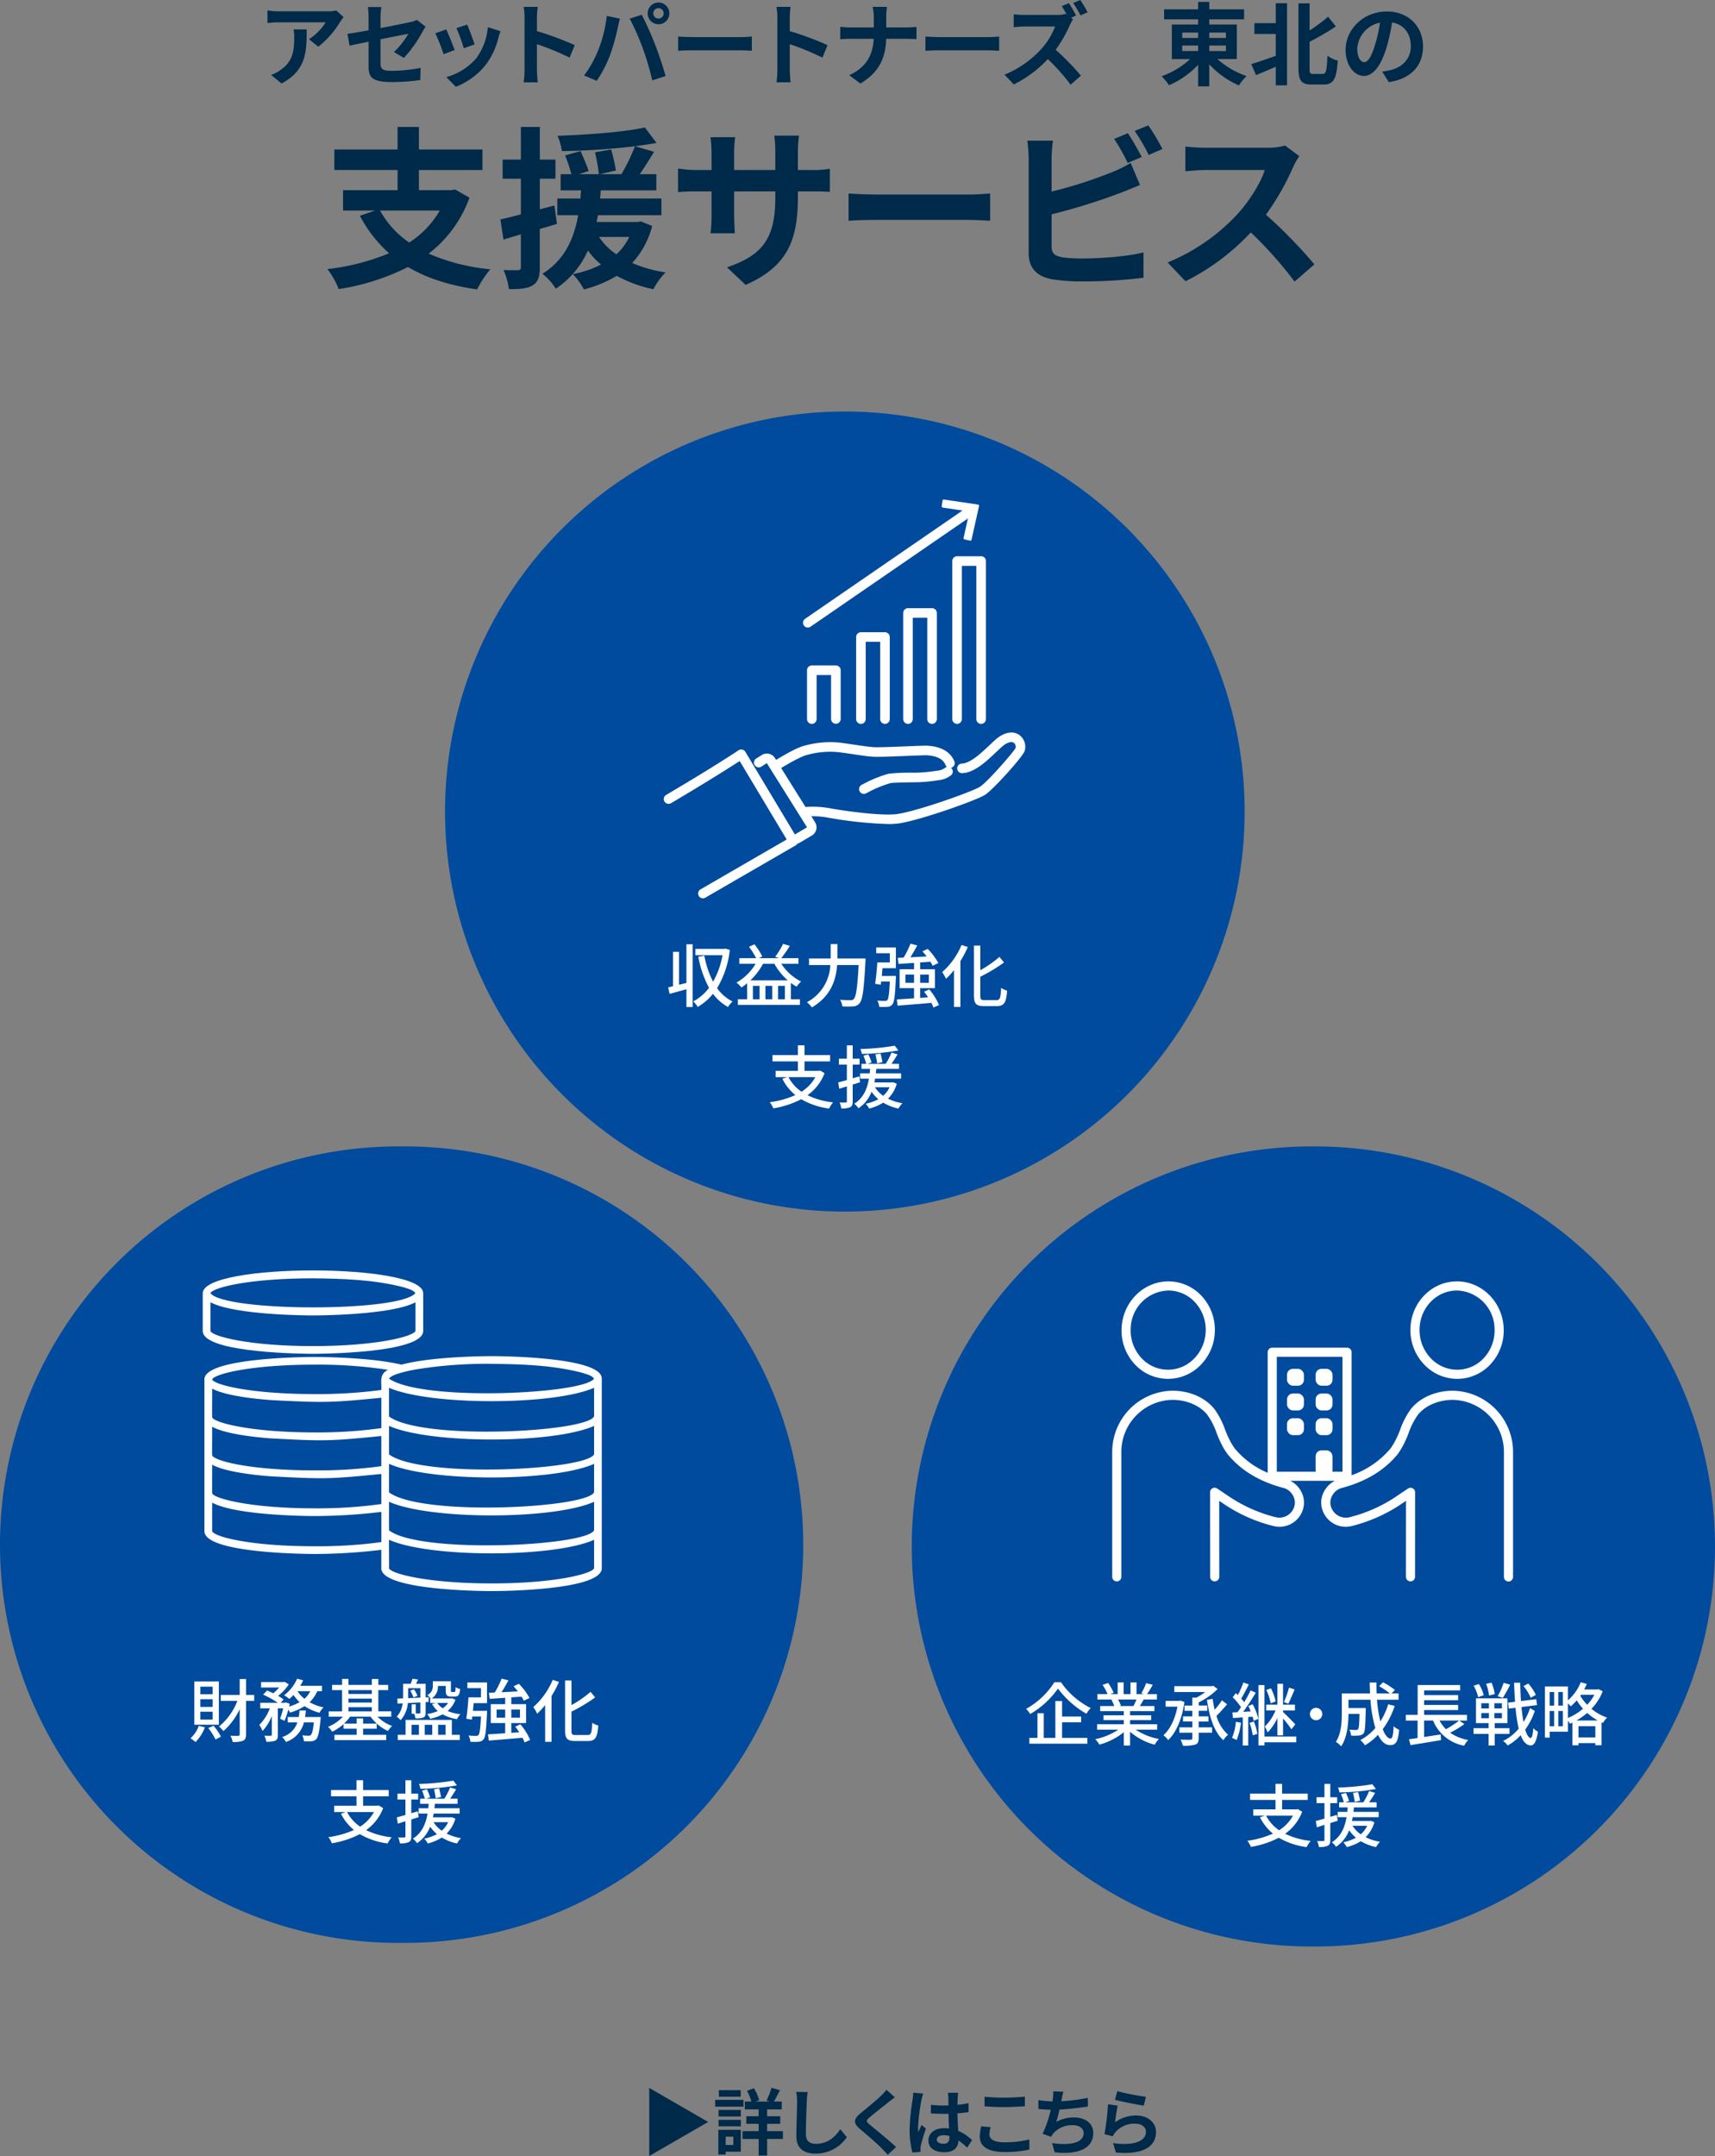 <svg xmlns="http://www.w3.org/2000/svg" viewBox="0 0 474 595.53"><rect x="0" y="0" width="474" height="595.53" fill="#808080" stroke="none"/><g style="isolation:isolate"><path d="M179.44,595.53v-18.8l16.284,9.4Z" fill="#002a49"/><path d="M205.482,581.907H197.66v-1.88h7.822Zm-.74,12.443h-4.181v.78h-2.02v-6.821h6.2ZM198.6,582.808h6.161v1.82H198.6Zm0,2.74h6.161v1.78H198.6Zm6.121-6.4H198.68v-1.8h6.042Zm-4.161,11.043v2.3h2.12v-2.3Zm15.823.64h-4.361v4.581h-2.34v-4.581h-4.461v-2.16h4.461v-2.021h-3.421v-2.1h3.421v-1.9h-3.821v-2.16h1.82a14.281,14.281,0,0,0-1.22-2.961l1.92-.719a12.85,12.85,0,0,1,1.441,3.3l-.961.38h3.9l-.9-.3a23.356,23.356,0,0,0,1.381-3.5l2.32.66c-.56,1.139-1.16,2.3-1.66,3.14h2.16v2.16h-4.041v1.9h3.621v2.1h-3.621v2.021h4.361Z" fill="#002a49"/><path d="M223.242,577.866a20.358,20.358,0,0,0-.26,2.641c-.1,2.121-.24,6.561-.24,9.022,0,2,1.2,2.641,2.72,2.641,3.281,0,5.361-1.881,6.782-4.041l1.8,2.221a10.313,10.313,0,0,1-8.6,4.52c-3.24,0-5.341-1.42-5.341-4.8,0-2.661.2-7.862.2-9.562a12.445,12.445,0,0,0-.26-2.681Z" fill="#002a49"/><path d="M247.323,579.307c-.62.46-1.28.98-1.74,1.34-1.28,1.041-3.9,3.061-5.222,4.2-1.059.9-1.039,1.121.041,2.041,1.481,1.259,5.3,4.28,7.262,6.18l-2.3,2.121c-.56-.62-1.18-1.24-1.74-1.84-1.08-1.14-4.1-3.721-5.922-5.261-1.961-1.66-1.8-2.761.18-4.4,1.541-1.26,4.262-3.461,5.6-4.781A13.69,13.69,0,0,0,245,577.246Z" fill="#002a49"/><path d="M255.162,578.287a16.645,16.645,0,0,0-.48,1.76,52.265,52.265,0,0,0-.941,7.662,9.332,9.332,0,0,0,.08,1.28c.261-.7.58-1.36.88-2.02l1.221.979a47.078,47.078,0,0,0-1.42,4.722,3.862,3.862,0,0,0-.1.92c0,.2,0,.54.021.82l-2.24.16a23.843,23.843,0,0,1-.782-6.321,58.559,58.559,0,0,1,.821-8.262,14.864,14.864,0,0,0,.179-1.94Zm12.162,14.942a20.2,20.2,0,0,0-2.4-1.98c-.12,1.881-1.2,3.241-3.881,3.241-2.721,0-4.441-1.16-4.441-3.241,0-2.02,1.7-3.4,4.4-3.4a8.9,8.9,0,0,1,1.3.08c-.06-1.221-.119-2.66-.14-4.061-.479.02-.96.02-1.421.02-1.16,0-2.279-.04-3.46-.12v-2.361a32.856,32.856,0,0,0,3.46.18c.461,0,.942,0,1.4-.02-.02-.98-.02-1.78-.039-2.2a11.043,11.043,0,0,0-.122-1.3h2.842c-.06.38-.1.861-.121,1.281-.019.44-.059,1.18-.059,2.06,1.081-.12,2.12-.26,3.06-.46v2.461c-.96.14-2,.26-3.081.34.041,1.92.141,3.5.221,4.841a12.572,12.572,0,0,1,3.82,2.56Zm-4.921-3.22a6.175,6.175,0,0,0-1.6-.22c-1.12,0-1.881.46-1.881,1.2,0,.8.8,1.16,1.841,1.16,1.219,0,1.64-.639,1.64-1.8Z" fill="#002a49"/><path d="M273.8,587.568a8.233,8.233,0,0,0-.34,2c0,1.26,1.2,2.181,4.061,2.181a28.136,28.136,0,0,0,6.961-.78l.02,2.78a30.256,30.256,0,0,1-6.881.68c-4.541,0-6.822-1.52-6.822-4.241a12.749,12.749,0,0,1,.4-2.861Zm-1.681-8.4a51.95,51.95,0,0,0,5.4.24c1.96,0,4.221-.12,5.741-.28v2.66c-1.38.1-3.84.24-5.721.24-2.08,0-3.8-.1-5.422-.219Z" fill="#002a49"/><path d="M300.684,581.867c-2.061.321-5.2.7-7.862.841a34.669,34.669,0,0,1-.9,3.42,9.635,9.635,0,0,1,4.922-1.24c3.2,0,5.32,1.72,5.32,4.241,0,4.461-4.28,6.061-10.682,5.381l-.7-2.561c4.341.7,8.722.181,8.722-2.74,0-1.181-1.04-2.181-2.961-2.181a6.794,6.794,0,0,0-5.48,2.341,5.735,5.735,0,0,0-.561.86l-2.34-.84a32.04,32.04,0,0,0,2.26-6.641c-1.26-.02-2.42-.1-3.42-.2v-2.461a28.009,28.009,0,0,0,3.881.38c.039-.3.1-.56.119-.8a12.127,12.127,0,0,0,.1-2l2.8.12a20.642,20.642,0,0,0-.459,2.021l-.121.6a47.689,47.689,0,0,0,7.323-.94Z" fill="#002a49"/><path d="M308.182,586.229A9.71,9.71,0,0,1,314,584.348c3.48,0,5.5,2.14,5.5,4.541,0,3.621-2.86,6.4-11.1,5.681l-.759-2.6c5.941.84,9.082-.62,9.082-3.141,0-1.28-1.221-2.221-2.961-2.221a6.945,6.945,0,0,0-5.461,2.321,4.268,4.268,0,0,0-.74,1.16l-2.3-.58a72.153,72.153,0,0,0,.98-8.262l2.68.36C308.662,582.708,308.322,585.088,308.182,586.229Zm.621-8.6a62.732,62.732,0,0,0,7.922,1.54l-.6,2.44c-2-.259-6.421-1.18-7.962-1.58Z" fill="#002a49"/></g><g style="isolation:isolate"><g style="isolation:isolate"><path d="M94.969,4.749A12.437,12.437,0,0,0,94,6.049,25.177,25.177,0,0,1,87.971,12.9L85.4,10.822A14.87,14.87,0,0,0,90,6.174H76.974c-1.05,0-1.875.075-3.05.175V2.875a19.948,19.948,0,0,0,3.05.249H90.445A12.384,12.384,0,0,0,92.97,2.9Zm-10.2,3.374c0,6.2-.125,11.3-6.949,14.946l-2.9-2.374a9.859,9.859,0,0,0,2.624-1.375c3.175-2.2,3.775-4.848,3.775-8.947a13.862,13.862,0,0,0-.176-2.25Z" fill="#002a49"/><path d="M108.872,14.372a21.706,21.706,0,0,0,4-5.049c-.774.15-4.149.824-7.7,1.525v6.623c0,1.55.45,2.1,3.174,2.1a42.941,42.941,0,0,0,7.9-.824l-.1,3.374a58.749,58.749,0,0,1-7.749.55c-5.7,0-6.523-1.375-6.523-4.324V11.522c-2.225.451-4.2.85-5.249,1.1l-.6-3.274c1.175-.15,3.374-.525,5.849-.975V4.8a20.942,20.942,0,0,0-.2-2.849H105.4a20.55,20.55,0,0,0-.225,2.849V7.748c3.649-.675,7.148-1.4,8.273-1.649a8.158,8.158,0,0,0,1.775-.6l2.4,1.874c-.225.351-.6.9-.825,1.35A35.1,35.1,0,0,1,111.622,16Z" fill="#002a49"/><path d="M125.649,13.822l-3.049,1.15A50.479,50.479,0,0,0,120.325,9.2l3-1.075C123.949,9.4,125.149,12.422,125.649,13.822Zm12.7-5.2c-.3.8-.45,1.325-.6,1.824a20.168,20.168,0,0,1-3.4,7.324,19.529,19.529,0,0,1-8.373,6.2L123.349,21.3a16.81,16.81,0,0,0,8.3-5.224A16.838,16.838,0,0,0,134.821,7.5Zm-7.174,3.649-3,1.05a41.679,41.679,0,0,0-2.025-5.549l2.975-.974C129.6,7.873,130.822,11.122,131.172,12.272Z" fill="#002a49"/><path d="M157.421,15.921A72.163,72.163,0,0,0,148.4,12.2v7.074c0,.724.124,2.474.225,3.474h-3.9a26.736,26.736,0,0,0,.25-3.474V4.924a17.535,17.535,0,0,0-.25-3.025h3.9a26.95,26.95,0,0,0-.225,3.025V8.6a81.6,81.6,0,0,1,10.447,3.875Z" fill="#002a49"/><path d="M167.7,4.4l3.649.75c-.225.725-.5,1.95-.6,2.5a62.718,62.718,0,0,1-2.124,7.524,34.347,34.347,0,0,1-3.7,7.147l-3.5-1.474a30.032,30.032,0,0,0,3.9-6.949A35.991,35.991,0,0,0,167.7,4.4Zm6.348.75,3.324-1.075c1.025,1.949,2.75,5.774,3.674,8.2.9,2.249,2.225,6.249,2.925,8.723l-3.7,1.2a77.254,77.254,0,0,0-2.6-8.822A69.907,69.907,0,0,0,174.048,5.149ZM182,.7a3.009,3.009,0,0,1,3,3,3,3,0,0,1-6,0A3.008,3.008,0,0,1,182,.7Zm0,4.424a1.437,1.437,0,1,0-1.45-1.425A1.445,1.445,0,0,0,182,5.124Z" fill="#002a49"/><path d="M187.426,10.1c.9.075,2.725.15,4.024.15h13.422c1.15,0,2.275-.1,2.924-.15v3.923c-.6-.024-1.874-.125-2.924-.125H191.45c-1.424,0-3.1.051-4.024.125Z" fill="#002a49"/><path d="M227.3,15.921a72.114,72.114,0,0,0-9.023-3.724v7.074c0,.724.125,2.474.225,3.474h-3.9a26.736,26.736,0,0,0,.25-3.474V4.924A17.436,17.436,0,0,0,214.6,1.9h3.9a27.188,27.188,0,0,0-.225,3.025V8.6a81.614,81.614,0,0,1,10.448,3.875Z" fill="#002a49"/><path d="M250.572,7.573c1.151,0,2.2-.1,2.725-.149v3.4c-.525-.024-1.75-.1-2.75-.1h-5.623c-.151,5.023-1.725,9.123-7.123,12.346l-3.1-2.3c4.9-2.225,6.573-5.825,6.774-10.048H235.1c-1.1,0-2.1.075-2.875.125V7.4c.75.076,1.775.175,2.774.175h6.5V4.824a12.5,12.5,0,0,0-.326-2.925h3.974a19.508,19.508,0,0,0-.2,2.95V7.573Z" fill="#002a49"/><path d="M255.777,10.1c.9.075,2.725.15,4.024.15h13.422c1.15,0,2.274-.1,2.924-.15v3.923c-.6-.024-1.875-.125-2.924-.125H259.8c-1.424,0-3.1.051-4.024.125Z" fill="#002a49"/><path d="M296.573,5.324A12.476,12.476,0,0,0,295.7,6.9a36.551,36.551,0,0,1-3.924,6.849,70.264,70.264,0,0,1,6.974,7.149l-2.85,2.5a55.319,55.319,0,0,0-6.3-7.074,32.824,32.824,0,0,1-9.4,7l-2.574-2.7a28.029,28.029,0,0,0,10.247-7.173A19.385,19.385,0,0,0,291.6,7.323h-8.473c-1.051,0-2.425.151-2.949.175V3.949a27.9,27.9,0,0,0,2.949.175h8.822a9.128,9.128,0,0,0,2.574-.3l.3.225c-.425-.8-.925-1.674-1.374-2.349l1.975-.825a36.611,36.611,0,0,1,2,3.424L296,4.9Zm2.05-1.075A29.419,29.419,0,0,0,296.6.825L298.572,0A33.691,33.691,0,0,1,300.6,3.4Z" fill="#002a49"/></g><g style="isolation:isolate"><path d="M336.472,16.321a23.852,23.852,0,0,0,8.073,4.7A13.065,13.065,0,0,0,342.42,23.6a24.763,24.763,0,0,1-8.2-5.824v6.074h-3.075V17.9a24.4,24.4,0,0,1-8.048,5.649,16.281,16.281,0,0,0-2.049-2.5,22.61,22.61,0,0,0,7.873-4.724h-5.049V6.773h7.273V5.349h-9.4V2.574h9.4V.525h3.075V2.574h9.622V5.349h-9.622V6.773h7.623v9.548Zm-9.723-5.848h4.4V9h-4.4Zm0,3.624h4.4V12.572h-4.4ZM334.223,9v1.475h4.6V9Zm4.6,3.574h-4.6V14.1h4.6Z" fill="#002a49"/><path d="M352.6.9h3.125V23.569H352.6V18.445c-1.9.826-3.825,1.625-5.449,2.3L345.825,17.7c1.7-.5,4.249-1.375,6.774-2.274V9.373h-5.9V6.4h5.9Zm13,19.52c.95,0,1.1-1,1.274-5.024a8.743,8.743,0,0,0,2.85,1.35c-.3,4.774-1.025,6.6-3.824,6.6h-3.349c-2.85,0-3.675-1.026-3.675-4.549V.925h3.074v7.5a49.571,49.571,0,0,0,5.124-3.8L369.22,7.3a74.054,74.054,0,0,1-7.274,4.249v7.3c0,1.4.151,1.574,1.05,1.574Z" fill="#002a49"/></g><g style="isolation:isolate"><path d="M382,19.771c.949-.125,1.649-.25,2.3-.4,3.174-.749,5.623-3.023,5.623-6.623,0-3.424-1.85-5.974-5.174-6.549a53.573,53.573,0,0,1-1.475,6.724c-1.474,5-3.624,8.048-6.323,8.048-2.724,0-5.049-3.024-5.049-7.2,0-5.7,4.974-10.6,11.4-10.6,6.123,0,10,4.273,10,9.672,0,5.2-3.2,8.9-9.447,9.847Zm-1.925-7.5a39.6,39.6,0,0,0,1.325-6,7.762,7.762,0,0,0-6.273,7.174c0,2.5,1,3.724,1.924,3.724C378.074,17.171,379.073,15.621,380.073,12.272Z" fill="#002a49"/></g></g><g style="isolation:isolate"><g style="isolation:isolate"><path d="M129.755,54.6a33.942,33.942,0,0,1-11.28,15.458,55.674,55.674,0,0,0,17.041,4.32,29.321,29.321,0,0,0-3.648,5.568c-7.633-1.1-13.97-3.12-19.106-6.192a64.055,64.055,0,0,1-19.154,6.1,21.722,21.722,0,0,0-3.12-5.521,63.277,63.277,0,0,0,17.042-4.369,37.082,37.082,0,0,1-8.065-10.368l4.224-1.441h-8.88V52.532h15.073V46.964H92.408V41.3h17.474v-6.24h5.9V41.3h17.57v5.665h-17.57v5.568h8.977l1.008-.192Zm-24.722,3.552a25.741,25.741,0,0,0,8.065,8.833,25.646,25.646,0,0,0,8.449-8.833Z" fill="#002a49"/><path d="M153.945,61.845c-1.584.48-3.168.96-4.752,1.392V73.8c0,2.64-.48,4.08-1.92,4.992s-3.5,1.1-6.625,1.057a19.542,19.542,0,0,0-1.488-5.282,38.6,38.6,0,0,0,3.985.049c.576,0,.815-.192.815-.816V64.725l-4.8,1.44L138.3,60.6c1.632-.336,3.553-.817,5.664-1.393V49.363h-5.04v-5.28h5.04V35.059h5.233v9.024h4.321v5.28h-4.321v8.45l4.033-1.057Zm26.307.576a23.78,23.78,0,0,1-5.521,10.225,36.975,36.975,0,0,0,9.217,2.592,18.854,18.854,0,0,0-3.36,4.657,36.636,36.636,0,0,1-10.129-3.7,33.394,33.394,0,0,1-9.073,3.744,19.036,19.036,0,0,0-3.072-4.224,29.483,29.483,0,0,0,7.825-2.64,20.021,20.021,0,0,1-3.649-3.889,24.5,24.5,0,0,1-8.881,10.561,15.876,15.876,0,0,0-3.7-4.128c6.337-3.889,8.785-10.033,9.889-16.178h-5.76V54.836h6.384c.048-.768.1-1.536.192-2.256h-5.664V48.115h2.976a50.532,50.532,0,0,0-1.728-5.184l4.272-1.2c.768,1.776,1.776,4.081,2.208,5.521l-2.688.863h5.521a47.515,47.515,0,0,0-1.056-6.048l4.464-.768a48.209,48.209,0,0,1,1.3,5.808l-4.465,1.008h6a52.063,52.063,0,0,0,3.745-7.728,189.663,189.663,0,0,1-20.21,1.344,14.624,14.624,0,0,0-1.2-4.224c8.4-.288,18.242-1.009,24.146-2.3l3.217,4.273c-1.824.336-3.792.624-5.952.912l5.28,1.536c-1.3,2.112-2.688,4.32-3.937,6.192H181.4V52.58H166.043c-.048.768-.1,1.488-.192,2.256H182.8v4.608H165.274c-.144.624-.24,1.248-.383,1.872h11.377l.912-.143Zm-14.689,3.024a17.528,17.528,0,0,0,4.8,4.8,15.439,15.439,0,0,0,3.552-4.8Z" fill="#002a49"/></g><g style="isolation:isolate"><path d="M224.076,46.964a28.423,28.423,0,0,0,5.28-.337v6.385c-1.056-.1-2.736-.144-5.28-.144h-3.553v1.584c0,11.905-2.88,19.153-14.449,24.242l-5.136-4.848c9.265-3.216,13.345-7.393,13.345-19.154V52.868H202.906V59.4c0,2.113.144,4.081.192,5.041h-6.721a38.644,38.644,0,0,0,.288-5.041V52.868h-4.08c-2.4,0-4.128.1-5.185.192V46.531a31.617,31.617,0,0,0,5.185.433h4.08V42.211a38.991,38.991,0,0,0-.288-4.32h6.817a29.571,29.571,0,0,0-.288,4.368v4.7h11.377V41.923A31.676,31.676,0,0,0,214,37.459h6.817a40.961,40.961,0,0,0-.289,4.464v5.041Z" fill="#002a49"/><path d="M234.537,53.444c1.729.144,5.233.288,7.729.288h25.779c2.207,0,4.367-.192,5.615-.288V60.98c-1.151-.047-3.6-.24-5.615-.24H242.266c-2.737,0-5.953.1-7.729.24Z" fill="#002a49"/><path d="M290.65,68.085c0,2.064.96,2.593,3.121,3.024a44.7,44.7,0,0,0,5.568.288c4.992,0,12.768-.624,16.706-1.679v7.008a136.454,136.454,0,0,1-17.09,1.008,52.663,52.663,0,0,1-8.064-.576c-4.177-.72-6.578-3.024-6.578-7.152V43.843a40.368,40.368,0,0,0-.383-4.992h7.1a36.63,36.63,0,0,0-.384,4.992v9.073a121.267,121.267,0,0,0,16.61-5.328A31.165,31.165,0,0,0,312.492,45l2.592,6.1c-1.872.767-4.032,1.679-5.616,2.256A165.52,165.52,0,0,1,290.65,59.2ZM311.676,45a53.177,53.177,0,0,0-3.744-6.624l3.793-1.585c1.2,1.777,2.927,4.8,3.839,6.577Zm5.713-10.369a59.933,59.933,0,0,1,3.888,6.529l-3.793,1.632a50.789,50.789,0,0,0-3.888-6.625Z" fill="#002a49"/><path d="M359.1,43.123a22.578,22.578,0,0,0-1.681,2.977,70.609,70.609,0,0,1-7.536,13.2,134.939,134.939,0,0,1,13.392,13.728l-5.472,4.753a109.326,109.326,0,0,0-12.1-13.585,63.275,63.275,0,0,1-18.049,13.49L322.714,72.5A54.412,54.412,0,0,0,342.4,58.725c3.167-3.6,6.1-8.353,7.152-11.761H333.274c-2.016,0-4.656.288-5.664.336V40.482a53.356,53.356,0,0,0,5.664.337h16.9a17.324,17.324,0,0,0,4.992-.624Z" fill="#002a49"/></g></g><path d="M110,316.67h2a110,110,0,0,1,110,110h0a110,110,0,0,1-110,110h-2a110,110,0,0,1-110-110H0A110,110,0,0,1,110,316.67Z" fill="#004b9e"/><g style="isolation:isolate"><g style="isolation:isolate"><path d="M56.635,477.124a11.837,11.837,0,0,1-2.583,4.065,15.862,15.862,0,0,0-1.406-1.044,8.369,8.369,0,0,0,2.3-3.439Zm3.857-.722H53.71V464.453h6.782ZM58.763,465.9H55.381v2.09h3.382Zm0,3.458H55.381v2.128h3.382Zm0,3.458H55.381v2.166h3.382Zm.247,3.876a14.2,14.2,0,0,1,2.052,3.02l-1.5.778a15.684,15.684,0,0,0-1.995-3.153Zm11.246-6.859H68v9.234c0,.949-.228,1.461-.8,1.766a7.644,7.644,0,0,1-2.888.342,6.33,6.33,0,0,0-.627-1.729c.988.037,1.881.037,2.147.019.3,0,.418-.1.418-.4V472.09a18.464,18.464,0,0,1-4.5,6.079A7.722,7.722,0,0,0,60.53,476.9a16.962,16.962,0,0,0,5.072-7.067H61.023v-1.652h5.225v-4.389H68v4.389h2.26Z" fill="#fff"/><path d="M87.68,467.15a9.164,9.164,0,0,1-2.109,3.04,13.341,13.341,0,0,0,3.837,1.425,6.5,6.5,0,0,0-1.1,1.482,13.5,13.5,0,0,1-4.123-1.824,15.765,15.765,0,0,1-4.008,1.786,5.061,5.061,0,0,0-.494-.779,25.994,25.994,0,0,1-1.045,3.059l-1.216-.609a20.829,20.829,0,0,0,.836-2.849H76.794v7.3c0,.855-.133,1.33-.7,1.634a6.563,6.563,0,0,1-2.507.285,6.254,6.254,0,0,0-.513-1.672c.76.038,1.519.038,1.747.019s.305-.057.305-.285v-5.148a13.436,13.436,0,0,1-2.565,4.122,8.479,8.479,0,0,0-.893-1.691,12.538,12.538,0,0,0,2.906-4.559h-2.64v-1.538h4.844A23.4,23.4,0,0,0,72.71,468.1l1.1-1.14c.532.209,1.139.475,1.71.76a10.858,10.858,0,0,0,1.633-1.6h-5v-1.5h6.25l.285-.057,1.14.7a13.352,13.352,0,0,1-2.964,3.171,13.294,13.294,0,0,1,1.52,1.007l-.817.894h1.178l.266-.1,1.064.38c-.058.247-.114.494-.171.76a12.534,12.534,0,0,0,2.906-1.2,11.164,11.164,0,0,1-1.69-2,12.286,12.286,0,0,1-1.14,1.1,10.445,10.445,0,0,0-1.463-1.007,11.329,11.329,0,0,0,3.609-4.579l1.653.456a16.074,16.074,0,0,1-.779,1.5H88.99v1.481Zm.968,7.124s-.019.456-.057.7c-.322,3.4-.665,4.863-1.2,5.433a2.015,2.015,0,0,1-1.273.569,18.676,18.676,0,0,1-2.109,0,4.6,4.6,0,0,0-.475-1.633c.741.076,1.444.1,1.767.1a.728.728,0,0,0,.608-.209c.323-.285.589-1.254.836-3.476H83.994a7.6,7.6,0,0,1-4.977,5.414,5.218,5.218,0,0,0-1.045-1.368,6.281,6.281,0,0,0,4.217-4.046H79.53v-1.483h3.039c.095-.588.171-1.177.228-1.8h1.748c-.057.627-.133,1.216-.228,1.8Zm-6.42-7.124a8.593,8.593,0,0,0,1.918,2.09,6.878,6.878,0,0,0,1.6-2.09Z" fill="#fff"/><path d="M104.343,474.18a10.9,10.9,0,0,0,4.027,2.584,7.249,7.249,0,0,0-1.159,1.367,12.079,12.079,0,0,1-4.787-3.951H96.763a12.1,12.1,0,0,1-1.672,1.919h3.477v-1.425h1.786V476.1h3.761V477.5h-3.761V479.2h6.382v1.463h-14.3V479.2h6.136V477.5H94.939V476.25a13.264,13.264,0,0,1-3.134,2.09,5.969,5.969,0,0,0-1.14-1.349,11.305,11.305,0,0,0,4.1-2.811H90.855v-1.463h3.686v-5.87H91.786V465.4h2.755V463.75h1.766V465.4h6.459V463.77h1.8V465.4h2.717v1.444h-2.717v5.87h3.571v1.463Zm-8.036-7.333v1.064h6.459v-1.064Zm0,3.438h6.459V469.2H96.307Zm0,2.432h6.459v-1.14H96.307Z" fill="#fff"/><path d="M112.724,470.418a8.054,8.054,0,0,1-2,4.73,4.687,4.687,0,0,0-1.083-.949,6.62,6.62,0,0,0,1.653-3.7l-1.406.076-.076-1.386,1.6-.057V465.1H113.5c.19-.475.4-.988.513-1.387l1.539.209c-.19.418-.38.817-.57,1.178h2.66v3.761l.836-.038-.039,1.292-.8.038v2.888c0,.7-.114,1.121-.589,1.367a5.783,5.783,0,0,1-2.223.229,5.073,5.073,0,0,0-.361-1.254h-.684V470.76h1.14v2.527a8.388,8.388,0,0,0,1.007,0c.209,0,.247-.058.247-.266v-2.774Zm12.158,8.777h2.2v1.425H109.931V479.2H112.1v-4.123h12.785Zm-12.064-10.126,3.363-.151v-2.6h-3.363v2.755Zm1.615-2.431a9.1,9.1,0,0,1,.95,1.786l-1.083.436a12.79,12.79,0,0,0-.912-1.861ZM113.75,479.2h2.032v-2.773H113.75Zm3.647-2.773V479.2h2.07v-2.773Zm1.6-7.276a5.415,5.415,0,0,0-.893-.951,2.6,2.6,0,0,0,1.52-2.488V464.4h5v2.565c0,.36.038.4.285.4h.645c.267,0,.343-.132.38-1.329a4.174,4.174,0,0,0,1.235.493c-.133,1.654-.513,2.09-1.406,2.09h-1.1c-1.121,0-1.463-.36-1.463-1.634v-1.291h-2.166v.057a3.851,3.851,0,0,1-1.71,3.4h5.377l.285-.039.893.4a7.369,7.369,0,0,1-2.166,3.1,12.617,12.617,0,0,0,3.552.893,4.812,4.812,0,0,0-.949,1.367,12.181,12.181,0,0,1-3.99-1.329,12.824,12.824,0,0,1-3.42,1.216,4.9,4.9,0,0,0-.854-1.292,13.043,13.043,0,0,0,2.944-.836,7.514,7.514,0,0,1-1.595-1.957l1.063-.285H118.9v-1.234Zm1.862,1.234a5.062,5.062,0,0,0,1.5,1.482,5.243,5.243,0,0,0,1.482-1.482Zm.227,6.042V479.2h2.071v-2.773Z" fill="#fff"/><path d="M134.63,472.565s-.019.513-.038.741c-.209,4.673-.418,6.516-.969,7.143a1.631,1.631,0,0,1-1.291.646,15.068,15.068,0,0,1-2.318.018,4.558,4.558,0,0,0-.532-1.728,19.947,19.947,0,0,0,2.07.094.8.8,0,0,0,.684-.227c.324-.342.532-1.71.7-5.129h-2.394l-.113.874-1.558-.247c.247-1.539.494-4.027.608-5.908h3.457V466.3h-3.761v-1.577h5.433v5.719h-3.7c-.057.7-.134,1.443-.19,2.127Zm10.353,8.739a9.827,9.827,0,0,0-.569-1.292c-3.363.3-6.858.57-9.328.779l-.209-1.728c1.292-.077,2.945-.172,4.749-.305v-2.812h-3.989v-5.223h3.989v-1.748l-4.274.285-.228-1.672,1.615-.076a24.036,24.036,0,0,0,1.9-3.838l1.88.475c-.589,1.1-1.273,2.28-1.9,3.287,1.405-.077,2.944-.152,4.5-.248a17.864,17.864,0,0,0-1.178-1.4l1.463-.684a17.75,17.75,0,0,1,2.944,3.914l-1.577.759a8.606,8.606,0,0,0-.627-1.121l-2.83.191v1.881H145.4v5.223h-4.084v2.7l2.185-.172a18.462,18.462,0,0,0-1.1-1.538l1.425-.647a16.554,16.554,0,0,1,2.7,4.313Zm-5.357-6.839V472.2h-2.375v2.261Zm1.691-2.261v2.261h2.393V472.2Z" fill="#fff"/><path d="M154.485,464.586a27.223,27.223,0,0,1-2.052,3.894v12.653h-1.766V470.969a20.926,20.926,0,0,1-2.2,2.394,12.07,12.07,0,0,0-1.064-1.842,20.641,20.641,0,0,0,5.357-7.5Zm7.941,14.666c.988,0,1.12-.665,1.273-3.382a5.19,5.19,0,0,0,1.652.761c-.227,3.153-.741,4.273-2.811,4.273h-3.591c-2.146,0-2.773-.645-2.773-2.944V464.188h1.766v6.8a30.02,30.02,0,0,0,5.282-3.667l1.273,1.539a46.024,46.024,0,0,1-6.555,3.933v5.186c0,1.084.19,1.273,1.178,1.273Z" fill="#fff"/></g><g style="isolation:isolate"><path d="M105.9,499.444a13.285,13.285,0,0,1-4.712,6.079,21.207,21.207,0,0,0,7.067,1.976,8.288,8.288,0,0,0-1.121,1.71,20.663,20.663,0,0,1-7.694-2.584,25.522,25.522,0,0,1-7.712,2.526,6.432,6.432,0,0,0-.988-1.69,25.5,25.5,0,0,0,7.086-1.976,13.732,13.732,0,0,1-3.591-4.5l1.311-.455H92.375v-1.748H98.53v-2.6H91.5v-1.748H98.53v-2.7h1.824v2.7h7.085v1.748h-7.085v2.6h4.008l.3-.076Zm-9.974,1.083a11.09,11.09,0,0,0,3.61,4.028,11.249,11.249,0,0,0,3.818-4.028Z" fill="#fff"/><path d="M113.673,502.579v4.635c0,.874-.171,1.349-.684,1.615a5.344,5.344,0,0,1-2.469.342,5.64,5.64,0,0,0-.475-1.634c.76.019,1.463.019,1.672,0,.246,0,.342-.058.342-.323v-4.142l-2.109.665-.285-1.747c.665-.172,1.5-.4,2.394-.646v-4.275h-2.2v-1.633h2.2V491.75h1.614v3.686h1.9v1.633h-1.9v3.781c.589-.171,1.216-.342,1.8-.532l.247,1.615Zm12.178-.228a9.291,9.291,0,0,1-2.413,4.122,13.355,13.355,0,0,0,3.97,1.254,7.079,7.079,0,0,0-1.083,1.482,13.5,13.5,0,0,1-4.217-1.634,13.407,13.407,0,0,1-3.876,1.634,6.086,6.086,0,0,0-.968-1.33,13.307,13.307,0,0,0,3.5-1.254,11.373,11.373,0,0,1-1.881-2.052,9.537,9.537,0,0,1-3.628,4.56,4.506,4.506,0,0,0-1.159-1.254c2.622-1.615,3.629-4.313,4.066-6.934h-2.451v-1.463h2.66c.038-.437.075-.836.114-1.235h-2.375v-1.405h1.311a17.557,17.557,0,0,0-.779-2.242l1.349-.361a15.755,15.755,0,0,1,.892,2.223l-1.082.38h5a17.915,17.915,0,0,0,1.6-3.116l1.672.513c-.533.873-1.122,1.824-1.672,2.6h2.071v1.405h-6.27c-.038.418-.076.817-.133,1.235h6.972v1.463h-7.181c-.056.361-.133.684-.19,1.045h4.921l.3-.038Zm.437-9.195a61.843,61.843,0,0,1-10.088.949,5.779,5.779,0,0,0-.4-1.348,66.635,66.635,0,0,0,9.5-.911Zm-6.459,10.163a8.059,8.059,0,0,0,2.26,2.356,6.686,6.686,0,0,0,1.767-2.356Zm.608-6.591c-.077-.627-.286-1.691-.476-2.489l1.406-.247c.209.779.437,1.805.532,2.394Z" fill="#fff"/></g></g><rect x="56.109" y="339.808" width="110.278" height="110.278" fill="none"/><path d="M86.5,373.952c1.244,0,30.465-.071,30.465-6.307V357.166c-.171-8.3-60.642-8.355-60.931,0v10.481C56.031,373.883,85.252,373.952,86.5,373.952Zm0-20.85c8.419.086,16.928.36,25.09,2.478,1.117.4,2.482.63,3.232,1.59-4.156,5.341-52.865,5.2-56.661.029.509-1.469,10.416-4.1,28.339-4.1Zm0,10.254c1.04,0,21.594-.051,28.335-3.638v7.906c-.431,1.465-10.542,4.2-28.337,4.2s-27.906-2.732-28.335-4.176V359.72c6.737,3.586,27.3,3.638,28.337,3.638Z" fill="#fff"/><path d="M135.86,374.593c-.9,0-16.352.038-24.9,2.356-8.683-2.092-23.128-2.129-24-2.129-1.245,0-30.466.071-30.466,6.193v41.928c0,6.234,29.221,6.3,30.466,6.3a157.4,157.4,0,0,0,18.426-1.145v5.093c0,6.236,29.221,6.307,30.465,6.307s30.468-.071,30.468-6.307v-52.41C166.328,374.664,137.1,374.593,135.86,374.593ZM164.2,433.172c-.431,1.465-10.544,4.2-28.339,4.2s-27.906-2.732-28.334-4.176c.035-1.745-.029-6.2,0-7.88,11.238,5.031,45.579,4.988,56.675,0ZM58.634,422.941v-7.883c6.738,3.654,27.3,3.706,28.338,3.706a157.4,157.4,0,0,0,18.426-1.145v8.338a130.055,130.055,0,0,1-18.426,1.158C68.922,427.116,59.075,424.425,58.634,422.941Zm0-39.376c3.611,1.957,11.667,2.849,16.864,3.208,13.783.676,15.917.719,29.9-.694v8.4a128.317,128.317,0,0,1-18.426,1.185c-17.736,0-27.834-2.713-28.325-4.161-.061-1.709.015-6.165-.016-7.943Zm28.338-6.615a127.094,127.094,0,0,1,20.279,1.429c-2.545,1.238-1.738,3.441-1.854,5.556a132.469,132.469,0,0,1-18.426,1.139c-17.922,0-27.829-2.626-28.339-4.027.508-1.471,10.418-4.1,28.337-4.1Zm48.891-.226c8.419.086,16.929.36,25.093,2.478,1.118.4,2.482.63,3.232,1.588-2.607,4.263-47.328,6.446-56.663.029.591-1.207,5.42-2.192,7.4-2.553a122.092,122.092,0,0,1,20.935-1.542ZM164.2,388.713c-.017.637.032,1.929-.015,2.557-2.276,4.359-47.508,6.67-56.648.012-.032-2.557,0-5.378-.012-7.946,11.43,4.961,45.5,4.9,56.675,0Zm0,10.481c-.018.636.032,1.929-.015,2.557-2.493,4.357-47.38,6.634-56.647.011-.03-2.58,0-5.311-.013-7.9,11.381,5.048,45.54,4.98,56.675,0Zm0,10.483c-.017.636.032,1.929-.015,2.557-2.277,4.36-47.506,6.67-56.648.012-.029-2.581,0-5.312-.012-7.9,11.377,5.05,45.544,4.98,56.675,0Zm0,10.481c-.017.636.032,1.929-.015,2.557-2.262,4.394-48.041,6.55-56.647.011-.03-2.457,0-5.433-.013-7.9,11.383,5.049,45.539,4.98,56.675,0ZM58.631,404.577c3.479,1.923,11.177,2.839,16.209,3.215,14.457.755,15.886.817,30.555-.655v8.313a128.317,128.317,0,0,1-18.426,1.185c-17.736,0-27.834-2.714-28.325-4.161C58.586,410.764,58.662,406.351,58.631,404.577Zm0-10.483c3.477,1.924,11.175,2.84,16.2,3.216,14.461.757,15.886.818,30.559-.654v8.338a130.055,130.055,0,0,1-18.426,1.158c-17.988,0-27.823-2.673-28.325-4.159-.052-1.71.023-6.124-.008-7.9Z" fill="#fff"/><path d="M233.5,113.67h0A110.5,110.5,0,0,1,344,224.17h0a110.5,110.5,0,0,1-110.5,110.5h0A110.5,110.5,0,0,1,123,224.17h0A110.5,110.5,0,0,1,233.5,113.67Z" fill="#004b9e"/><g style="isolation:isolate"><g style="isolation:isolate"><path d="M189.718,260.826h1.71v17.325h-1.71v-4.9c-1.634.456-3.3.912-4.654,1.273l-.4-1.786c.4-.094.855-.189,1.349-.323v-9.5h1.653v9.1l2.051-.513Zm11.988,1.558a25.743,25.743,0,0,1-3.515,10.562,11.574,11.574,0,0,0,4.274,3.686,6.994,6.994,0,0,0-1.254,1.519,13.147,13.147,0,0,1-4.16-3.628,15.181,15.181,0,0,1-4.217,3.61,6.287,6.287,0,0,0-1.235-1.52,12.946,12.946,0,0,0,4.369-3.761,28.367,28.367,0,0,1-2.963-8.587l1.671-.3a25.081,25.081,0,0,0,2.413,7.2,22.752,22.752,0,0,0,2.6-7.314h-7.5V262.1h8.017l.322-.057Z" fill="#fff"/><path d="M215.937,266.222a14.237,14.237,0,0,0,5.471,4.9,7.79,7.79,0,0,0-1.216,1.405,13.5,13.5,0,0,1-1.614-1.025v4.521h2.507v1.558H203.931v-1.558H206.5V271.6a17.969,17.969,0,0,1-1.577,1.159,9.259,9.259,0,0,0-1.368-1.35,14.538,14.538,0,0,0,5.281-5.185h-4.5v-1.558h4.635a20.345,20.345,0,0,0-1.957-3.154l1.5-.664a17.339,17.339,0,0,1,2.166,3.342l-.931.476h5.566l-1.064-.38a22.24,22.24,0,0,0,2.185-3.572l1.862.552a35.222,35.222,0,0,1-2.375,3.4h4.769v1.558Zm1.786,4.578a16.833,16.833,0,0,1-3.685-4.578h-3.154a17.755,17.755,0,0,1-3.5,4.578Zm-7.789,1.519h-1.843v3.7h1.843Zm3.5,0h-1.881v3.7h1.881Zm3.5,3.7v-3.7h-1.881v3.7Z" fill="#fff"/><path d="M239.23,264.759s-.019.627-.038.874c-.418,7.693-.778,10.5-1.614,11.473a2.311,2.311,0,0,1-1.748.874,22.28,22.28,0,0,1-3.02,0,4.463,4.463,0,0,0-.627-1.823c1.254.114,2.413.114,2.887.114a1.063,1.063,0,0,0,.873-.285c.647-.608,1.045-3.211,1.369-9.423h-5.946c-.285,3.914-1.577,8.511-6.972,11.7a7.47,7.47,0,0,0-1.368-1.425,12.2,12.2,0,0,0,6.459-10.278H223.6v-1.8h5.984V260.77h1.861v3.989Z" fill="#fff"/><path d="M247.63,269.565s-.019.513-.038.741c-.209,4.673-.418,6.516-.969,7.143a1.631,1.631,0,0,1-1.291.646,15.068,15.068,0,0,1-2.318.018,4.558,4.558,0,0,0-.532-1.728,19.964,19.964,0,0,0,2.071.094.8.8,0,0,0,.683-.227c.324-.342.532-1.71.7-5.129h-2.394l-.113.874-1.558-.247c.247-1.539.493-4.027.608-5.908h3.457V263.3h-3.761v-1.577h5.433v5.719h-3.7c-.056.7-.133,1.443-.189,2.127Zm10.353,8.739a9.962,9.962,0,0,0-.569-1.292c-3.363.3-6.858.57-9.328.779l-.209-1.728c1.292-.077,2.945-.172,4.75-.305v-2.812h-3.99v-5.223h3.99v-1.748l-4.275.285-.228-1.672,1.614-.076a24.043,24.043,0,0,0,1.9-3.838l1.881.475c-.59,1.1-1.274,2.28-1.9,3.287,1.406-.077,2.945-.152,4.5-.248a17.439,17.439,0,0,0-1.178-1.4l1.463-.684a17.733,17.733,0,0,1,2.946,3.914l-1.578.759a8.606,8.606,0,0,0-.627-1.121l-2.831.191v1.881H258.4v5.223h-4.085v2.7l2.186-.172a18.7,18.7,0,0,0-1.1-1.538l1.424-.647a16.507,16.507,0,0,1,2.7,4.313Zm-5.356-6.839V269.2h-2.375v2.261Zm1.689-2.261v2.261h2.4V269.2Z" fill="#fff"/><path d="M267.484,261.586a27.311,27.311,0,0,1-2.05,3.894v12.653h-1.768V267.969a20.921,20.921,0,0,1-2.2,2.394,12,12,0,0,0-1.065-1.842,20.632,20.632,0,0,0,5.358-7.5Zm7.942,14.666c.988,0,1.121-.665,1.273-3.382a5.185,5.185,0,0,0,1.653.761c-.229,3.153-.742,4.273-2.813,4.273h-3.59c-2.146,0-2.773-.645-2.773-2.944V261.188h1.766v6.8a30.057,30.057,0,0,0,5.282-3.667l1.272,1.539a45.955,45.955,0,0,1-6.554,3.933v5.186c0,1.084.191,1.273,1.178,1.273Z" fill="#fff"/></g><g style="isolation:isolate"><path d="M227.9,296.444a13.285,13.285,0,0,1-4.712,6.079,21.207,21.207,0,0,0,7.067,1.976,8.288,8.288,0,0,0-1.121,1.71,20.663,20.663,0,0,1-7.694-2.584,25.522,25.522,0,0,1-7.712,2.526,6.432,6.432,0,0,0-.988-1.69,25.5,25.5,0,0,0,7.086-1.976,13.732,13.732,0,0,1-3.591-4.5l1.311-.455h-3.172v-1.748h6.155v-2.6H213.5v-1.748h7.029v-2.7h1.824v2.7h7.085v1.748h-7.085v2.6h4.008l.3-.076Zm-9.974,1.083a11.09,11.09,0,0,0,3.61,4.028,11.249,11.249,0,0,0,3.818-4.028Z" fill="#fff"/><path d="M235.674,299.579v4.635c0,.874-.172,1.349-.685,1.615a5.344,5.344,0,0,1-2.469.342,5.64,5.64,0,0,0-.475-1.634c.76.019,1.463.019,1.672,0,.246,0,.342-.058.342-.323v-4.142l-2.109.665-.285-1.747c.665-.172,1.5-.4,2.394-.646v-4.275h-2.2v-1.633h2.2V288.75h1.615v3.686h1.9v1.633h-1.9v3.781c.588-.171,1.215-.342,1.805-.532l.246,1.615Zm12.177-.228a9.281,9.281,0,0,1-2.413,4.122,13.355,13.355,0,0,0,3.97,1.254,7.079,7.079,0,0,0-1.083,1.482,13.514,13.514,0,0,1-4.218-1.634,13.377,13.377,0,0,1-3.875,1.634,6.086,6.086,0,0,0-.968-1.33,13.34,13.34,0,0,0,3.5-1.254,11.265,11.265,0,0,1-1.881-2.052,9.551,9.551,0,0,1-3.629,4.56,4.5,4.5,0,0,0-1.158-1.254c2.621-1.615,3.628-4.313,4.064-6.934h-2.45v-1.463h2.659c.039-.437.076-.836.115-1.235h-2.375v-1.405h1.311a17.557,17.557,0,0,0-.779-2.242l1.349-.361a15.893,15.893,0,0,1,.893,2.223l-1.083.38h5a17.915,17.915,0,0,0,1.6-3.116l1.672.513c-.533.873-1.122,1.824-1.672,2.6h2.071v1.405h-6.27c-.038.418-.076.817-.132,1.235h6.971v1.463h-7.18c-.057.361-.133.684-.191,1.045h4.921l.3-.038Zm.436-9.195a61.822,61.822,0,0,1-10.088.949,5.681,5.681,0,0,0-.4-1.348,66.635,66.635,0,0,0,9.5-.911Zm-6.459,10.163a8.076,8.076,0,0,0,2.261,2.356,6.672,6.672,0,0,0,1.766-2.356Zm.609-6.591c-.077-.627-.286-1.691-.476-2.489l1.406-.247c.209.779.438,1.805.531,2.394Z" fill="#fff"/></g></g><rect x="179" y="136.67" width="110" height="112" fill="none"/><path d="M223.264,173.343a1.323,1.323,0,0,1-.75-2.414l45.585-31.34a1.324,1.324,0,0,1,1.5,2.181l-45.585,31.34A1.322,1.322,0,0,1,223.264,173.343Z" fill="#fff"/><path d="M268.191,149.012l-1.551-.345,1.707-7.641-7.746-1.144.234-1.572,9.434,1.4Z" fill="#fff"/><path d="M268.192,149.343a.353.353,0,0,1-.072-.008l-1.551-.344a.331.331,0,0,1-.253-.392l0-.008,1.629-7.293-7.395-1.092a.332.332,0,0,1-.279-.377l.234-1.571a.325.325,0,0,1,.367-.279h.008l9.434,1.394a.331.331,0,0,1,.28.375l0,.025-2.077,9.307A.331.331,0,0,1,268.192,149.343Zm-1.157-.927.9.2,1.927-8.636-8.755-1.295-.137.917,7.419,1.1a.331.331,0,0,1,.28.375l0,.025Z" fill="#fff"/><path d="M281.52,202.877c-1.824-1.1-4.284-.494-6.582,1.613-.491.449-.971.9-1.445,1.346-2.221,2.088-4.32,4.062-6.469,4.837a4.242,4.242,0,0,1-1.22.251,1.323,1.323,0,0,0,.159,2.642,6.886,6.886,0,0,0,1.961-.4c2.663-.961,4.955-3.116,7.383-5.4.466-.437.938-.881,1.421-1.324,1.631-1.5,2.839-1.649,3.428-1.3a1.391,1.391,0,0,1,.521,1.514c-.828,1.405-7.746,9.324-9.827,10.665-1.992,1.283-16.543,6.491-22.588,7.491-3.952.654-13.714-.613-19.31-1.624a25.944,25.944,0,0,0-6.06-.3,1.319,1.319,0,0,0-.249.04L215.9,212.142c2.279-1.351,5.488-3.226,7.19-3.622a24,24,0,0,1,8.371-.785c1.4.159,2.95.389,4.448.612,1.875.279,3.645.543,5.059.659,1.538.127,5.933-.052,9.811-.21,2.418-.1,4.914-.2,5.462-.165,2.74.178,4.446,1.074,5.069,2.661a1.3,1.3,0,0,0,.413.549,1.306,1.306,0,0,0-.658.363,4.9,4.9,0,0,1-2.254.709,41.8,41.8,0,0,1-4.929.5c-.356.009-.906.017-1.556.026a53.931,53.931,0,0,0-6.784.289,35.335,35.335,0,0,0-7.135,2.936l-.18.091a1.327,1.327,0,0,0,.536,2.54,1.781,1.781,0,0,0,.84-.27,31.774,31.774,0,0,1,6.532-2.717c.637-.142,4.556-.2,6.23-.223.662-.01,1.223-.018,1.585-.027a44.422,44.422,0,0,0,5.288-.532,6.665,6.665,0,0,0,3.719-1.468,1.324,1.324,0,0,0-.018-1.872,1.378,1.378,0,0,0-.112-.09,1.383,1.383,0,0,0,.2-.057,1.325,1.325,0,0,0,.748-1.716c-.709-1.8-2.561-4.022-7.361-4.335-.651-.043-2.511.03-5.742.161-3.613.148-8.112.331-9.486.217-1.327-.109-3.056-.367-4.886-.64-1.521-.226-3.093-.46-4.54-.624a26.271,26.271,0,0,0-9.268.837c-2.11.49-5.33,2.375-7.994,3.954l-.319-.509a2.624,2.624,0,0,0-3.616-.835l-.036.023-1.519.946a1.324,1.324,0,1,0,1.4,2.248l1.526-.978,11.115,17.732L219.7,230.5,206,207.665a1.324,1.324,0,0,0-1.817-.454l-.058.037c-.062.042-6.392,4.3-20,12.32a1.324,1.324,0,0,0,1.287,2.314l.058-.034c10.379-6.122,16.558-10.07,18.965-11.637l13,21.676c-3.151,1.82-12.375,7.151-23.786,13.76a1.324,1.324,0,1,0,1.285,2.315l.042-.024c14.158-8.2,24.948-14.432,24.948-14.432a1.321,1.321,0,0,0,.484-.5,1.3,1.3,0,0,0,.5-.162l3.473-2.049a2.627,2.627,0,0,0,.928-3.6l-.035-.057-1.038-1.659a21.77,21.77,0,0,1,4.235.3,113.231,113.231,0,0,0,16.961,1.84,20.811,20.811,0,0,0,3.252-.21c6.076-1,21.182-6.326,23.59-7.877,2.272-1.463,10.546-10.64,10.932-12.122A4.034,4.034,0,0,0,281.52,202.877Z" fill="#fff"/><path d="M231.021,183.816h-6.646a1.325,1.325,0,0,0-1.325,1.325v13.486a1.325,1.325,0,0,0,2.65,0v-12.16h4v12.16a1.326,1.326,0,0,0,2.651,0h0V185.141A1.325,1.325,0,0,0,231.021,183.816Z" fill="#fff"/><path d="M257.6,167.993h-6.646a1.325,1.325,0,0,0-1.325,1.325v29.308a1.325,1.325,0,0,0,2.65,0V170.644h4v27.983a1.325,1.325,0,0,0,2.65,0V169.318A1.326,1.326,0,0,0,257.6,167.993Z" fill="#fff"/><path d="M244.588,174.637h-6.645a1.325,1.325,0,0,0-1.325,1.325h0v22.665a1.325,1.325,0,0,0,2.65,0v-21.34h4v21.339a1.325,1.325,0,0,0,2.65,0V175.962a1.325,1.325,0,0,0-1.325-1.325Z" fill="#fff"/><path d="M271.169,153.649h-6.646a1.325,1.325,0,0,0-1.325,1.325h0v43.652a1.325,1.325,0,0,0,2.65,0V156.3h4v42.328a1.325,1.325,0,0,0,2.65,0V154.974a1.325,1.325,0,0,0-1.325-1.325Z" fill="#fff"/><path d="M362.5,316.67h1A110.5,110.5,0,0,1,474,427.17h0a110.5,110.5,0,0,1-110.5,110.5h-1A110.5,110.5,0,0,1,252,427.17h0A110.5,110.5,0,0,1,362.5,316.67Z" fill="#004b9e"/><g style="isolation:isolate"><g style="isolation:isolate"><path d="M293.221,464.655a22.012,22.012,0,0,0,8.225,7.143,8.473,8.473,0,0,0-1.177,1.577,26.223,26.223,0,0,1-7.866-6.953,24.337,24.337,0,0,1-7.674,7.029,7.693,7.693,0,0,0-1.122-1.425,21.565,21.565,0,0,0,7.808-7.371Zm.322,15.388h6.991v1.6H284.5v-1.6h2.241v-6.82h1.729v6.82h3.211V469.88h1.861v4.255h5.263v1.6h-5.263Z" fill="#fff"/><path d="M313.873,477.764a17.46,17.46,0,0,0,6.44,2.583,7.934,7.934,0,0,0-1.178,1.577,16.962,16.962,0,0,1-6.8-3.571v3.818h-1.729v-3.686a18.841,18.841,0,0,1-6.744,3.419,7.908,7.908,0,0,0-1.158-1.5,18.455,18.455,0,0,0,6.4-2.64h-5.871v-1.483h7.371v-1.158H305v-1.33h5.6v-1.14H304.07v-1.406h3.895a9.4,9.4,0,0,0-.8-1.728l.456-.077h-4.312v-1.481h2.811a14.183,14.183,0,0,0-1.387-2.565l1.539-.513a13.207,13.207,0,0,1,1.52,2.717l-.969.361h2.09v-3.249h1.652v3.249h1.881v-3.249h1.672v3.249h2.052l-.722-.229a16.586,16.586,0,0,0,1.329-2.811l1.825.456a29.477,29.477,0,0,1-1.578,2.584h2.736v1.481H316.1c-.362.647-.741,1.274-1.064,1.805h4.028v1.406h-6.726v1.14h5.832v1.33h-5.832v1.158h7.485v1.483Zm-4.882-8.322a8,8,0,0,1,.817,1.692l-.551.113h4.008a17.418,17.418,0,0,0,.836-1.805Z" fill="#fff"/><path d="M327.364,470.146c-.684,4.768-2.356,8.51-4.5,10.5a6.694,6.694,0,0,0-1.31-1.33c1.823-1.615,3.21-4.445,3.875-7.9h-3.268v-1.6h3.8l.342-.076Zm3.932,6.991H335v1.481h-3.7v1.539c0,1.007-.247,1.482-.949,1.747a11.048,11.048,0,0,1-3.42.305,7.7,7.7,0,0,0-.646-1.691c1.2.057,2.432.057,2.792.038.342-.019.456-.114.456-.437v-1.5h-3.571v-1.481h3.571v-1.616h-2.564V474.1h2.564v-1.538h-2.146v-1.445h2.146V468.93h1.121a15.418,15.418,0,0,0,2.451-1.558h-8.549v-1.615h10.373l.4-.1,1.2.893a19.555,19.555,0,0,1-5.225,3.685v.874h2.356v1.445H331.3V474.1h2.7v1.424h-2.7Zm7.865-6.365c-.912,1.045-2.014,2.28-2.944,3.192a10.8,10.8,0,0,0,3.21,5.2,6.026,6.026,0,0,0-1.311,1.519c-2.564-2.279-3.838-6.382-4.54-11.151l1.576-.266c.153,1.027.342,2.034.571,3a24.306,24.306,0,0,0,2.013-2.6Z" fill="#fff"/><path d="M342.982,475.845a17.242,17.242,0,0,1-1.215,4.806,6.959,6.959,0,0,0-1.254-.608,14.569,14.569,0,0,0,1.063-4.445Zm3.23-5.092a15.976,15.976,0,0,1,1.577,4.028l-1.311.551a8.9,8.9,0,0,0-.286-1.141l-1.2.077v7.883h-1.519v-7.769c-.969.056-1.9.133-2.7.171l-.171-1.539,1.425-.076c.3-.417.647-.874.969-1.387a18.733,18.733,0,0,0-2.3-2.736l.873-1.139c.191.171.362.342.552.532a22.656,22.656,0,0,0,1.519-3.477l1.52.551c-.665,1.311-1.463,2.85-2.108,3.9a11.924,11.924,0,0,1,.816,1.007,36.041,36.041,0,0,0,1.786-3.268l1.425.646c-1.026,1.691-2.318,3.723-3.5,5.281l2.09-.114a15.522,15.522,0,0,0-.665-1.5Zm.342,4.768a14.57,14.57,0,0,1,.95,3.42l-1.274.4a14.128,14.128,0,0,0-.892-3.439Zm11.7,5.738H349.48v.874h-1.654v-16.68h1.654v14.21h8.776Zm-5.2-6.725a13.947,13.947,0,0,1-2.7,4.008,8.66,8.66,0,0,0-.78-1.634,13.277,13.277,0,0,0,2.964-4.445h-2.584v-1.6h3.1v-5.756h1.557v5.756H357.9v1.6h-3.288v.437c.818.741,2.888,2.85,3.382,3.4l-1.064,1.367a32.728,32.728,0,0,0-2.318-3v4.673h-1.557Zm-1.862-4.047a14.8,14.8,0,0,0-1.2-3.685l1.273-.456a15.016,15.016,0,0,1,1.311,3.629Zm6.611-3.818c-.551,1.33-1.2,2.926-1.729,3.933l-1.216-.456a26.009,26.009,0,0,0,1.407-3.99Z" fill="#fff"/><path d="M363.749,471.741a1.71,1.71,0,1,1-1.71,1.71A1.7,1.7,0,0,1,363.749,471.741Z" fill="#fff"/><path d="M385.464,471.209a21.584,21.584,0,0,1-3.305,6.422c.646,1.614,1.387,2.6,2.185,2.6.493,0,.721-.969.836-3.42a4.649,4.649,0,0,0,1.519.989c-.285,3.343-.93,4.236-2.489,4.236-1.387,0-2.488-1.064-3.343-2.85a17.461,17.461,0,0,1-3.591,2.907,9.051,9.051,0,0,0-1.292-1.444,14.981,14.981,0,0,0,4.142-3.325,35.685,35.685,0,0,1-1.349-7.826H372.7v2.3h4.769v.684c-.1,4.122-.191,5.756-.589,6.289a1.687,1.687,0,0,1-1.216.607,13.538,13.538,0,0,1-2.242.038,4.237,4.237,0,0,0-.475-1.652c.779.075,1.52.094,1.824.094a.673.673,0,0,0,.588-.227c.209-.267.324-1.35.38-4.218H372.7c-.019,2.7-.342,6.5-2.013,8.947a7.573,7.573,0,0,0-1.482-1.215c1.52-2.28,1.652-5.547,1.652-8v-5.376h7.808c-.057-.988-.1-2.014-.1-3.021h1.862q-.029,1.539.057,3.021h3.666a20.339,20.339,0,0,0-2.982-2l1.063-1.083a20.122,20.122,0,0,1,3.288,2.109l-.913.969h1.938V469.5h-5.965a37.038,37.038,0,0,0,.931,6,19.238,19.238,0,0,0,2.166-4.731Z" fill="#fff"/><path d="M404.73,476.225a28.87,28.87,0,0,1-3.932,2.393,12.785,12.785,0,0,0,5,2.014,6.12,6.12,0,0,0-1.121,1.577,11.54,11.54,0,0,1-8.606-6.953H393.6v4.54l4.578-.7.1,1.558c-2.983.513-6.175,1.026-8.436,1.387l-.417-1.615c.684-.1,1.5-.209,2.374-.342v-4.825h-3.248v-1.577h3.268v-8.244h11.74v1.481H393.6v1.311H403v1.406h-9.4v1.31H403v1.407h-9.4v1.329h11.854v1.577h-2.146Zm-6.858-.969a10.058,10.058,0,0,0,1.767,2.393,26.2,26.2,0,0,0,3.629-2.393Z" fill="#fff"/><path d="M413.11,478.941v3.21h-1.69v-3.21h-4.16v-1.577h4.16v-1.4h-3.477v-6.84h8.682v6.84H413.11v1.4H417.2v1.577ZM408.532,468.8a11.23,11.23,0,0,0-1.234-3.173l1.443-.456a10.141,10.141,0,0,1,1.33,3.078Zm.874,3.1h2.109v-1.425h-2.109Zm0,2.715h2.109v-1.443h-2.109Zm2.147-6.268a14.783,14.783,0,0,0-.8-3.23l1.482-.341a12.788,12.788,0,0,1,.893,3.171Zm3.552,2.128h-2.089v1.425h2.089Zm0,2.7h-2.089v1.443h2.089Zm2.28-7.827a38.257,38.257,0,0,1-2.032,3.647l-1.425-.474a18.909,18.909,0,0,0,1.652-3.686Zm6.82,7.257a19.463,19.463,0,0,1-2.659,5.148c.436,1.425.931,2.28,1.5,2.319.361,0,.608-.951.741-2.717a5.249,5.249,0,0,0,1.273.987c-.418,3.021-1.235,3.818-2.014,3.78-1.2-.056-2.089-1.063-2.754-2.83a14.044,14.044,0,0,1-3.591,2.85,5.677,5.677,0,0,0-1.272-1.254,12.7,12.7,0,0,0,4.312-3.4,42.753,42.753,0,0,1-.874-5.756l-1.862.227L416.8,470.3l1.938-.229c-.114-1.652-.209-3.4-.266-5.261h1.691c.037,1.766.1,3.457.209,5.052l4.237-.512.208,1.633-4.293.533a41.647,41.647,0,0,0,.55,4.14,17.223,17.223,0,0,0,1.805-3.837Zm-1.14-3.648a12.967,12.967,0,0,0-2-3.229l1.33-.7a13.582,13.582,0,0,1,2.09,3.133Z" fill="#fff"/><path d="M442.958,467.163a14.285,14.285,0,0,1-3.1,4.844,13.649,13.649,0,0,0,4.313,2.431,6.858,6.858,0,0,0-1.14,1.483l-.4-.171v6.326h-1.709v-.59h-4.654v.609H434.6v-6.288c-.229.114-.476.227-.7.323a6.177,6.177,0,0,0-.551-.817v3.02h-5.034v1.634h-1.331V465.833h6.365v3.838a13.046,13.046,0,0,0,3.552-5l1.653.475a15.838,15.838,0,0,1-.722,1.52h3.686l.3-.076Zm-14.646.209v3.762h1.234v-3.762Zm0,9.441h1.234v-4.2h-1.234Zm3.647-9.441h-1.273v3.762h1.273Zm0,9.441v-4.2h-1.273v4.2Zm1.387-2.26a15.987,15.987,0,0,0,4.179-2.565,16.783,16.783,0,0,1-1.748-2.317,13.38,13.38,0,0,1-1.633,1.652,10.818,10.818,0,0,0-.8-.8Zm8.245.683a15.479,15.479,0,0,1-2.907-2.089,18.729,18.729,0,0,1-2.983,2.089Zm-.665,4.693V476.8h-4.654v3.134Zm-3.989-11.779-.172.247a12.911,12.911,0,0,0,1.9,2.49,11.958,11.958,0,0,0,1.994-2.737Z" fill="#fff"/></g><g style="isolation:isolate"><path d="M359.9,500.444a13.277,13.277,0,0,1-4.711,6.079,21.207,21.207,0,0,0,7.067,1.976,8.288,8.288,0,0,0-1.121,1.71,20.663,20.663,0,0,1-7.694-2.584,25.522,25.522,0,0,1-7.712,2.526,6.436,6.436,0,0,0-.989-1.69,25.478,25.478,0,0,0,7.086-1.976,13.742,13.742,0,0,1-3.59-4.5l1.311-.455h-3.173v-1.748h6.155v-2.6H345.5v-1.748h7.028v-2.7h1.825v2.7h7.085v1.748h-7.085v2.6h4.007l.305-.076Zm-9.973,1.083a11.1,11.1,0,0,0,3.609,4.028,11.243,11.243,0,0,0,3.819-4.028Z" fill="#fff"/><path d="M367.673,503.579v4.635c0,.874-.171,1.349-.684,1.615a5.344,5.344,0,0,1-2.469.342,5.7,5.7,0,0,0-.475-1.634c.76.019,1.463.019,1.672,0,.246,0,.342-.058.342-.323v-4.142l-2.11.665-.284-1.747c.664-.172,1.5-.4,2.394-.646v-4.275h-2.2v-1.633h2.2V492.75h1.614v3.686h1.9v1.633h-1.9v3.781c.589-.171,1.216-.342,1.805-.532l.247,1.615Zm12.178-.228a9.291,9.291,0,0,1-2.413,4.122,13.355,13.355,0,0,0,3.97,1.254,7.079,7.079,0,0,0-1.083,1.482,13.5,13.5,0,0,1-4.218-1.634,13.389,13.389,0,0,1-3.875,1.634,6.152,6.152,0,0,0-.968-1.33,13.32,13.32,0,0,0,3.5-1.254,11.337,11.337,0,0,1-1.881-2.052,9.543,9.543,0,0,1-3.628,4.56,4.506,4.506,0,0,0-1.159-1.254c2.622-1.615,3.629-4.313,4.065-6.934h-2.45v-1.463h2.659c.038-.437.076-.836.115-1.235h-2.375v-1.405h1.31a17.542,17.542,0,0,0-.778-2.242l1.348-.361a15.771,15.771,0,0,1,.893,2.223l-1.082.38h5a17.915,17.915,0,0,0,1.6-3.116l1.672.513c-.533.873-1.122,1.824-1.672,2.6h2.07v1.405h-6.269c-.038.418-.076.817-.133,1.235h6.972v1.463h-7.181c-.057.361-.133.684-.19,1.045h4.92l.305-.038Zm.436-9.195a61.822,61.822,0,0,1-10.088.949,5.728,5.728,0,0,0-.4-1.348,66.635,66.635,0,0,0,9.5-.911Zm-6.459,10.163a8.076,8.076,0,0,0,2.261,2.356,6.672,6.672,0,0,0,1.766-2.356Zm.609-6.591c-.077-.627-.286-1.691-.476-2.489l1.406-.247c.209.779.437,1.805.531,2.394Z" fill="#fff"/></g></g><rect x="308.001" y="339.67" width="110" height="110" fill="none"/><path d="M402.75,380.868c.2,0,.394,0,.592-.014a12.541,12.541,0,0,0,8.942-4.387,13.681,13.681,0,0,0,3.307-9.661c-.346-7.413-6.388-13.182-13.507-12.843-7.1.332-12.6,6.634-12.25,14.048a13.687,13.687,0,0,0,4.2,9.311A12.555,12.555,0,0,0,402.75,380.868Zm-.549-24.387c.156-.007.311-.011.465-.011a10.712,10.712,0,0,1,10.406,10.454,11.163,11.163,0,0,1-2.693,7.89,9.992,9.992,0,0,1-14.083,1.163q-.272-.229-.526-.479a11.166,11.166,0,0,1-3.417-7.605c-.281-6.025,4.138-11.144,9.849-11.411Z" fill="#fff"/><path d="M401.549,384.15c-4.751,0-9.093,1.9-11.615,5.072a21.905,21.905,0,0,0-2.94,5.659,27.683,27.683,0,0,1-1.645,3.615c-.33.569-.671,1.1-1.013,1.587a24.657,24.657,0,0,1-10.773,7.408V373.519a1.26,1.26,0,0,0-1.26-1.26H351.629a1.26,1.26,0,0,0-1.261,1.259h0v33.3a23.927,23.927,0,0,1-9.126-6.743c-.344-.487-.683-1.018-1.011-1.583a27.677,27.677,0,0,1-1.644-3.615,21.905,21.905,0,0,0-2.94-5.659c-2.522-3.176-6.864-5.072-11.615-5.072A16.917,16.917,0,0,0,307.4,401.3v34.249a1.261,1.261,0,0,0,2.522.012V401.3a14.394,14.394,0,0,1,14.114-14.629c3.93,0,7.624,1.578,9.64,4.118a19.713,19.713,0,0,1,2.574,5.029,30.079,30.079,0,0,0,1.8,3.944c.339.584.691,1.139,1.05,1.654.023.039.049.078.076.115l.225.3a1.26,1.26,0,0,0,.2.219c3.615,4.267,8.729,7.285,15.213,8.975a4.244,4.244,0,0,1,2.55,2.087,3.841,3.841,0,0,1,.367,3,4.3,4.3,0,0,1-5.173,2.967,40.933,40.933,0,0,1-12.347-5.37l-3.8-2.553a1.26,1.26,0,0,0-1.963,1.047l.02,23.345a1.26,1.26,0,0,0,1.261,1.259h0a1.262,1.262,0,0,0,1.26-1.262h0l-.018-20.978,1.84,1.236a43.436,43.436,0,0,0,13.111,5.713,6.789,6.789,0,0,0,8.208-4.63,6.368,6.368,0,0,0-.555-4.985,6.877,6.877,0,0,0-2.953-2.871h12.326a6.879,6.879,0,0,0-2.954,2.871,6.363,6.363,0,0,0-.555,4.985,6.79,6.79,0,0,0,8.207,4.63A43.443,43.443,0,0,0,386.76,415.8l1.834-1.232-.018,20.978a1.26,1.26,0,0,0,1.258,1.262h0a1.26,1.26,0,0,0,1.261-1.259l.02-23.345a1.261,1.261,0,0,0-1.953-1.041l-3.793,2.548a40.951,40.951,0,0,1-12.353,5.374,4.3,4.3,0,0,1-5.173-2.967,3.836,3.836,0,0,1,.368-3,4.244,4.244,0,0,1,2.55-2.087c6.484-1.689,11.6-4.709,15.216-8.977a1.242,1.242,0,0,0,.2-.216h0l.221-.3q.043-.06.081-.123c.356-.512.708-1.065,1.047-1.65a30.032,30.032,0,0,0,1.8-3.945,19.713,19.713,0,0,1,2.574-5.029c2.016-2.54,5.71-4.118,9.639-4.118A14.4,14.4,0,0,1,415.663,401.3v34.249a1.261,1.261,0,1,0,2.521.071c0-.024,0-.047,0-.071V401.3A16.918,16.918,0,0,0,401.549,384.15Zm-48.659-9.37h18.148v31.732H352.89Z" fill="#fff"/><path d="M322.239,380.854c.2.009.4.014.592.014a12.553,12.553,0,0,0,8.721-3.547,13.687,13.687,0,0,0,4.2-9.311h0a13.681,13.681,0,0,0-3.307-9.662,12.539,12.539,0,0,0-8.942-4.386c-7.07-.34-13.16,5.429-13.507,12.843a13.681,13.681,0,0,0,3.307,9.662A12.544,12.544,0,0,0,322.239,380.854Zm-9.73-13.931a10.709,10.709,0,0,1,10.406-10.453c.154,0,.309,0,.465.011A10.033,10.033,0,0,1,330.535,360a11.162,11.162,0,0,1,2.693,7.89h0a11.17,11.17,0,0,1-3.417,7.605,9.993,9.993,0,0,1-14.131-.159q-.249-.255-.478-.525a11.17,11.17,0,0,1-2.693-7.889Z" fill="#fff"/><rect x="355.712" y="378.097" width="4.67" height="4.67" rx="1.63" fill="#fff"/><rect x="363.616" y="378.097" width="4.67" height="4.67" rx="1.63" fill="#fff"/><rect x="355.712" y="384.923" width="4.67" height="4.67" rx="1.63" fill="#fff"/><rect x="363.616" y="384.923" width="4.67" height="4.67" rx="1.63" fill="#fff"/><rect x="355.712" y="391.749" width="4.67" height="4.67" rx="1.63" fill="#fff"/><rect x="363.616" y="391.749" width="4.67" height="4.67" rx="1.63" fill="#fff"/><rect x="363.616" y="400.615" width="4.67" height="7.12" rx="1.63" fill="#fff"/></svg>